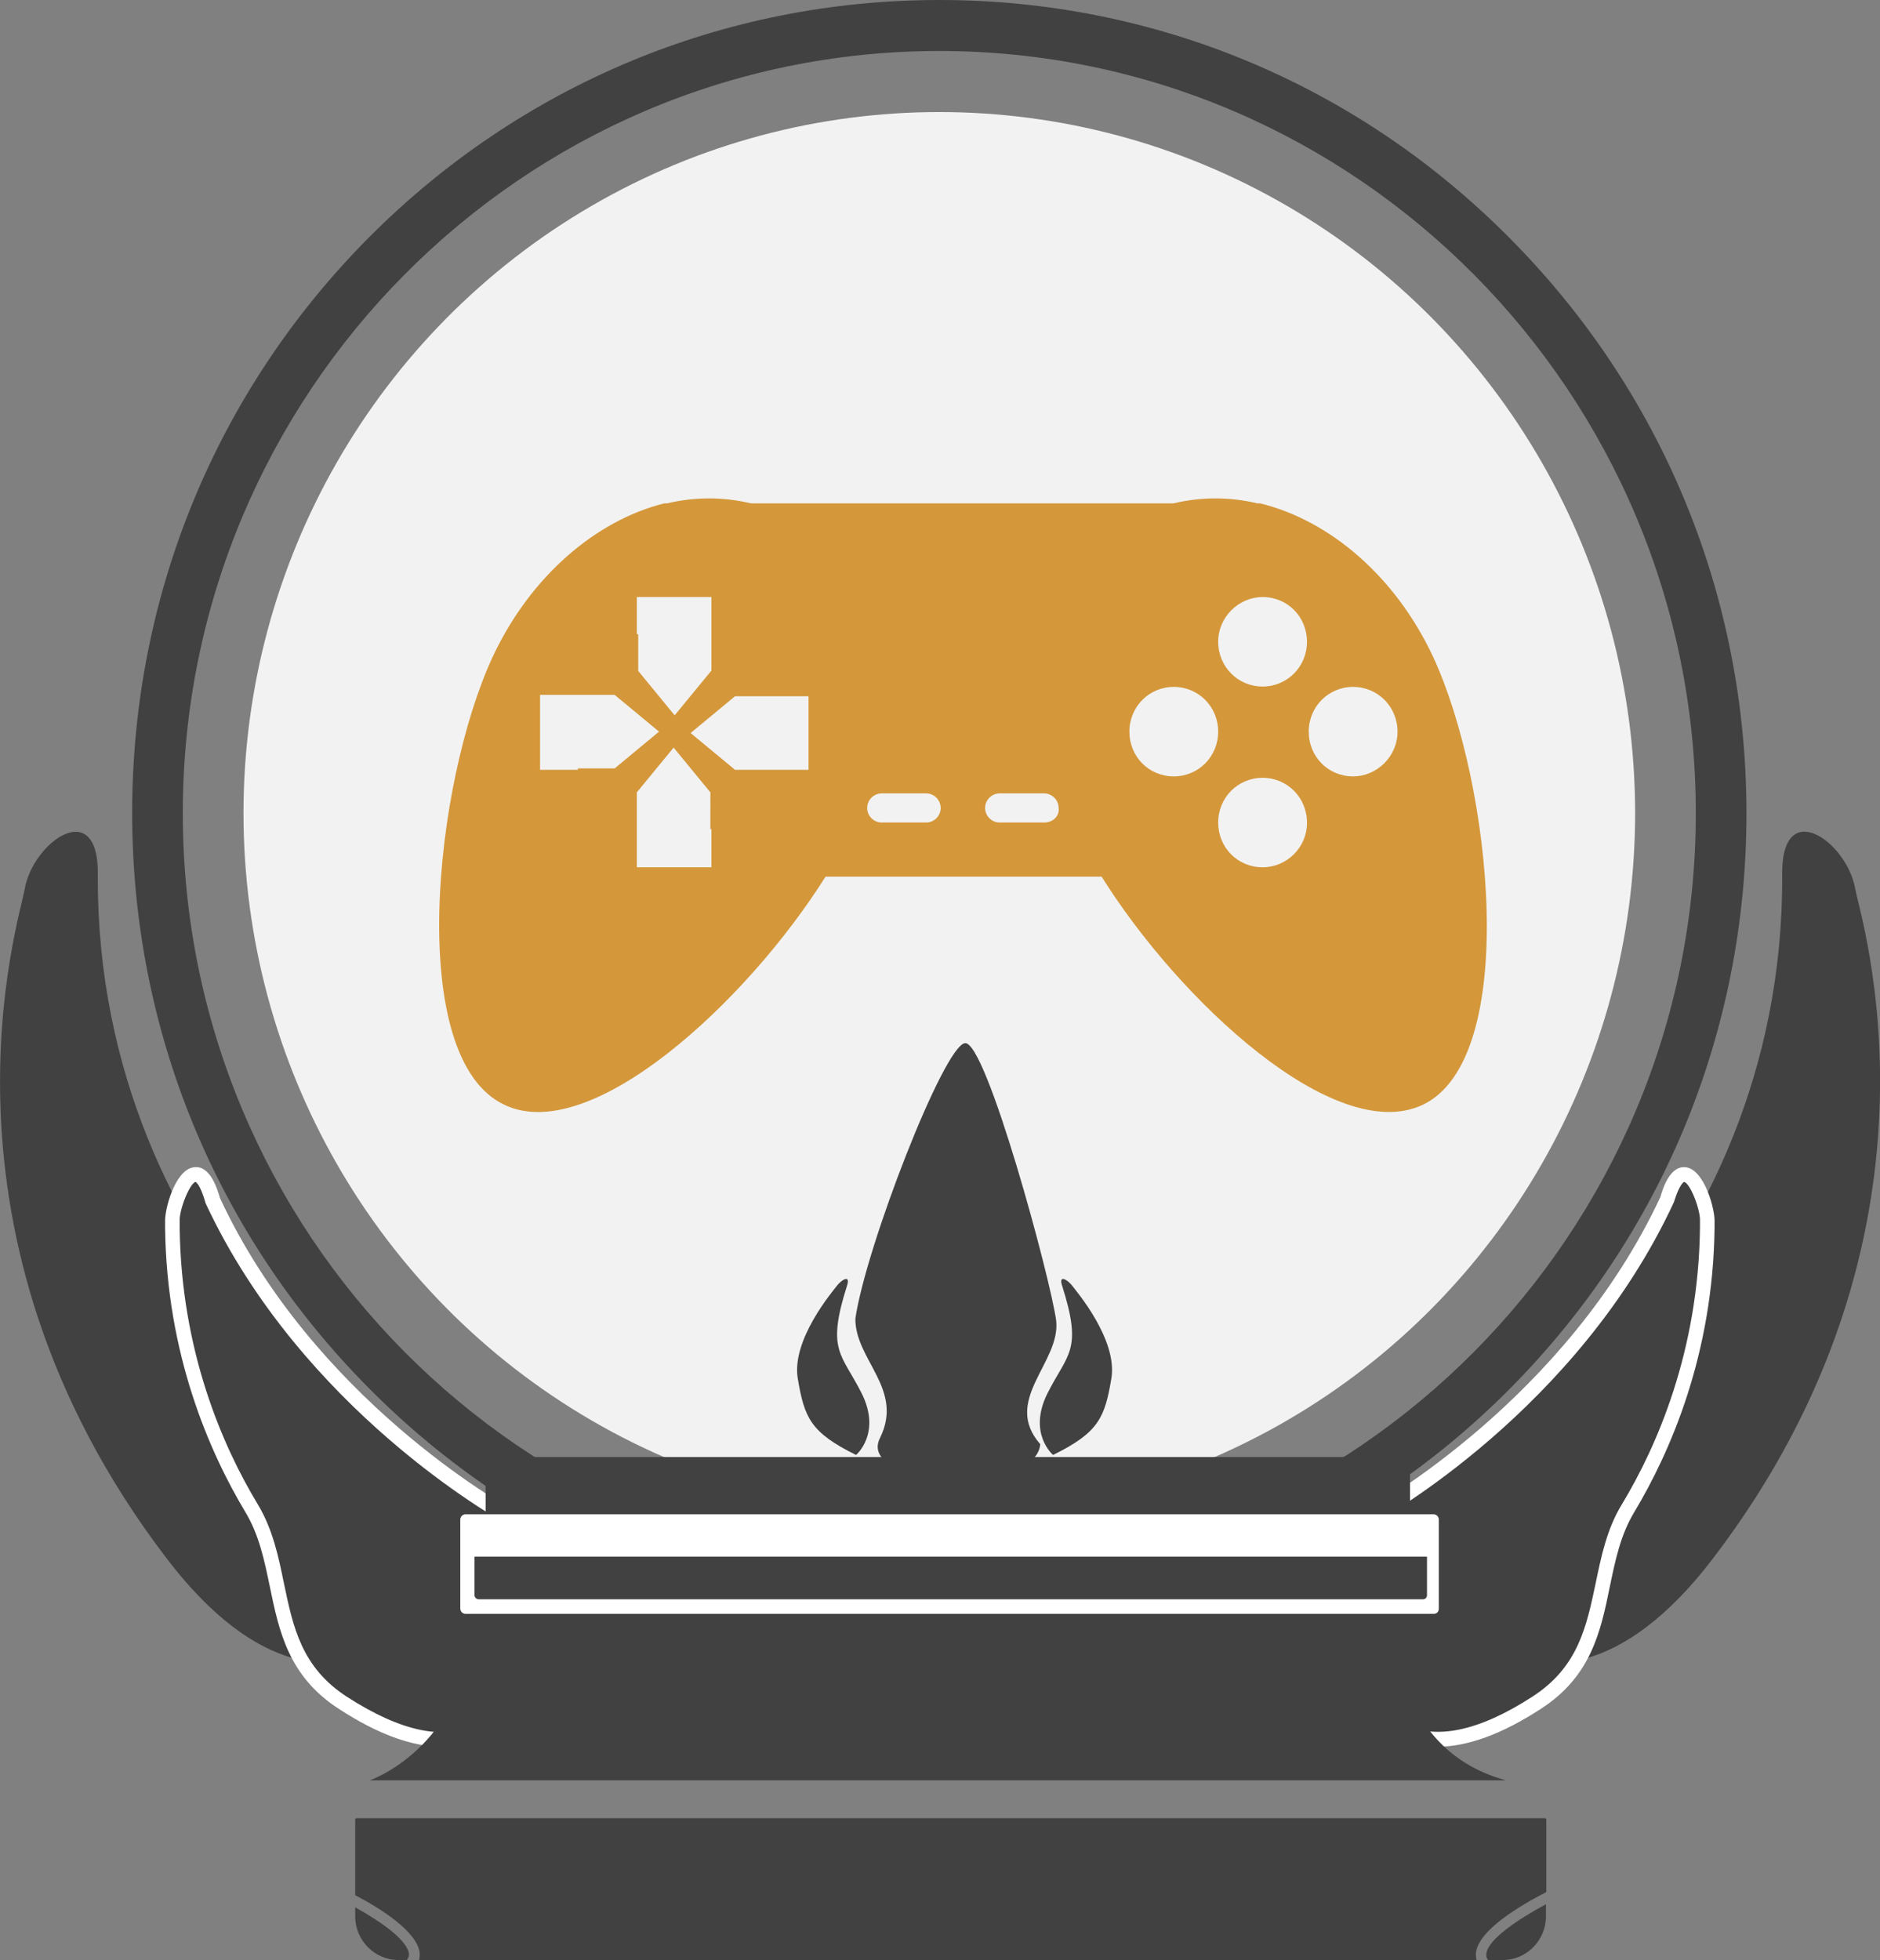 <?xml version="1.0" encoding="utf-8"?>
<!-- Generator: Adobe Illustrator 26.0.1, SVG Export Plug-In . SVG Version: 6.00 Build 0)  -->
<svg version="1.1" id="Layer_1" xmlns:svg="http://www.w3.org/2000/svg"
	 xmlns="http://www.w3.org/2000/svg" xmlns:xlink="http://www.w3.org/1999/xlink" x="0px" y="0px" viewBox="0 0 542 565"
	 style="enable-background:new 0 0 542 565;" xml:space="preserve">
<rect x="0" y="0" width="542" height="565" fill="#808080" stroke="none"/>
<style type="text/css">
	.st0{fill:#F2F2F2;}
	.st1{fill:#414141;}
	.st2{fill-rule:evenodd;clip-rule:evenodd;fill:#414141;}
	.st3{fill:#FFFFFF;}
	.st4{fill-rule:evenodd;clip-rule:evenodd;fill:#FFFFFF;}
	.st5{fill:#D4973A;}
</style>
<g>
	<ellipse class="st0" cx="270.8" cy="234.4" rx="200.6" ry="202.1"/>
	<g>
		<g>
			<g>
				<path class="st1" d="M534.9,256.4c-2.3-13.9-21.7-27.5-21.1-3.6c0.3,113.6-91.4,172.2-95.9,177c-19.9,21.7,23.9,87.6,75.9,19.5
					C565.7,355.2,536.3,264.5,534.9,256.4z M28.2,252.8c0.6-23.9-18.8-10.2-21.1,3.6c-1.3,8.1-30.8,98.9,41,192.9
					c52,68.1,95.8,2.2,75.9-19.5C119.6,424.9,27.9,366.4,28.2,252.8z"/>
			</g>
		</g>
		<g>
			<g>
				<g>
					<path class="st2" d="M394.9,437.3c3.5-1.9,58.8-33.5,85.7-91.4c5.1-17.6,11.9,1.2,11.6,6.3c-0.2,3.8,1.4,42-22.8,82.5
						c-11,18.4-4,41.7-26.4,56.2C381.8,530.4,379.1,446,394.9,437.3z"/>
				</g>
			</g>
			<g>
				<g>
					<path class="st3" d="M414.5,503.5c-4.6,0-8.8-1-12.6-3.1c-12.7-7-17.3-24.4-17.3-38.3c0-13.1,3.7-23.6,9.3-26.7l0,0
						c2.3-1.3,57.7-32.2,84.8-90.4c0.6-2.1,2.7-9.3,7.5-8.5c5.3,0.9,8.3,12.3,8.1,15.8c0,0.3,0,0.8,0,1.5
						c-0.4,36.6-12.8,64.8-23.1,82c-4,6.6-5.5,13.9-7.1,21.6c-2.6,12.7-5.3,25.8-19.9,35.2C433,499.9,423,503.5,414.5,503.5z
						 M396,439.1c-4.1,2.2-7.1,11.9-7.1,22.9c0,12.7,3.9,28.4,15.1,34.6c9.4,5.2,22.2,2.6,37.9-7.6c13.1-8.5,15.5-20.2,18.1-32.5
						c1.6-7.7,3.2-15.7,7.6-22.9c10.1-16.7,22.1-44.2,22.5-79.8c0-0.8,0-1.3,0-1.7c0.2-3.4-2.9-11.2-4.6-11.4c0,0-1.3,0.5-2.9,5.8
						C454.9,406.3,398.4,437.8,396,439.1L396,439.1z"/>
				</g>
			</g>
		</g>
		<g>
			<g>
				<g>
					<path class="st2" d="M147,437.3c-3.5-1.9-58.8-33.5-85.7-91.4c-5.1-17.6-11.9,1.2-11.6,6.3c0.2,3.8-1.4,42,22.8,82.5
						c11,18.4,4,41.7,26.4,56.2C160.1,530.4,162.8,446,147,437.3z"/>
				</g>
			</g>
			<g>
				<g>
					<path class="st3" d="M127.4,503.5c-8.6,0-18.5-3.6-29.7-10.9c-14.6-9.4-17.3-22.6-19.9-35.2c-1.6-7.7-3.1-15-7.1-21.6
						c-10.3-17.2-22.7-45.4-23.1-82c0-0.7,0-1.2,0-1.5c-0.2-3.6,2.8-14.9,8.1-15.8c4.9-0.9,7,6.4,7.7,8.8
						c26.9,57.9,82.3,88.8,84.7,90.1l0,0c5.6,3.1,9.3,13.6,9.3,26.7c0,13.9-4.5,31.3-17.3,38.3C136.2,502.5,132,503.5,127.4,503.5z
						 M56.4,340.7c-1.6,0.2-4.8,8-4.6,11.4c0,0.3,0,0.9,0,1.7c0.4,35.6,12.4,63.1,22.5,79.8c4.4,7.3,6,15.2,7.6,23
						c2.6,12.4,5,24,18.1,32.5c15.8,10.2,28.5,12.8,37.9,7.6c11.1-6.1,15.1-21.9,15.1-34.6c0-11-3-20.7-7.1-22.9
						c-2.4-1.3-58.9-32.9-86.6-92.3C57.7,341.2,56.4,340.7,56.4,340.7z"/>
				</g>
			</g>
		</g>
	</g>
	<g>
		<path class="st1" d="M270.8,468.8c-62.2,0-120.6-24.4-164.5-68.7c-44-44.3-68.2-103.1-68.2-165.8c0-62.6,24.2-121.5,68.2-165.8
			C150.2,24.4,208.6,0,270.8,0s120.6,24.4,164.5,68.7c44,44.3,68.2,103.1,68.2,165.8c0,62.6-24.2,121.5-68.2,165.8
			C391.4,444.5,332.9,468.8,270.8,468.8z M270.8,14.7c-120.3,0-218.1,98.6-218.1,219.7c0,121.2,97.8,219.7,218.1,219.7
			c120.3,0,218.1-98.6,218.1-219.7C488.9,113.3,391,14.7,270.8,14.7z"/>
	</g>
	<path class="st2" d="M106.6,513.2c0,0,30.4-10.5,29.4-50h265.7c0,0-2.8,40.4,32.5,50H106.6z"/>
	<g>
		<path class="st1" d="M303.6,419.4c0,0-7.4-6.2-1.6-17.8c5.8-11.5,10.2-12.2,4.2-31c-1.1-3.4,1.7-1.6,2.9,0
			c1.2,1.6,13.2,15.6,11.3,26.8C318.5,408.6,316.8,412.9,303.6,419.4z"/>
		<path class="st1" d="M246.8,419.4c0,0,7.4-6.2,1.6-17.8c-5.8-11.5-10.2-12.2-4.2-31c1.1-3.4-1.7-1.6-2.9,0
			c-1.2,1.6-13.2,15.6-11.3,26.8C231.9,408.6,233.6,412.9,246.8,419.4z"/>
		<path class="st2" d="M278.2,300.7c-6.1,0.7-28.6,58.8-31.6,79.4c-0.1,11.9,14.1,20.3,7.1,34.4c-7.1,14.1,45,16.7,46.2,1.8
			c-11.1-12.7,5.9-23.5,4.6-35.6C302.9,368.7,284.3,299.9,278.2,300.7z"/>
	</g>
	<rect x="140" y="420" class="st2" width="266.5" height="21.4"/>
	<path class="st4" d="M413.3,465.2H134.2c-0.8,0-1.5-0.7-1.5-1.5v-25.7c0-0.8,0.7-1.5,1.5-1.5h279.1c0.8,0,1.5,0.7,1.5,1.5v25.7
		C414.8,464.6,414.2,465.2,413.3,465.2z"/>
	<path class="st5" d="M277.2,214.2h0.4C277.6,214.2,277.6,214.2,277.2,214.2C277.6,214.2,277.6,214.2,277.2,214.2z"/>
	<path class="st5" d="M413.1,189.2c-10.9-23.2-29.8-39.2-49.8-44.1l0,0h-0.8c-7.9-1.9-16.2-1.9-24.2,0H216.5
		c-7.9-1.9-16.2-1.9-24.2,0h-0.8l0,0c-19.6,4.9-38.5,20.9-49.4,44.1c-17,36.5-25.3,116,3.4,129.3c24.9,11.8,69.8-29.7,92.5-65.8
		h79.6c22.3,35.7,67.2,77.6,92.5,65.8C438.4,305.2,430.1,225.7,413.1,189.2z M183.6,182.7v-10.6h10.9h10.6v10.6v10.6l-10.6,12.9
		L184,193.4v-10.6H183.6z M166.6,221.9h-10.9v-11v-10.6h10.9h10.6l12.8,10.6l-12.8,10.6h-10.6V221.9z M205.1,239v11h-10.6h-10.9v-11
		v-10.6l10.6-12.9l10.6,12.9V239H205.1z M233.1,210.9v11h-10.6h-10.6l-12.8-10.6l12.8-10.6h10.6h10.6V210.9z M267,237.1h-12.8
		c-2.3,0-4.2-1.9-4.2-4.2c0-2.3,1.9-4.2,4.2-4.2H267c2.3,0,4.2,1.9,4.2,4.2C271.2,235.2,269.3,237.1,267,237.1z M301,237.1h-12.8
		c-2.3,0-4.2-1.9-4.2-4.2c0-2.3,1.9-4.2,4.2-4.2H301c2.3,0,4.2,1.9,4.2,4.2C305.5,235.2,303.6,237.1,301,237.1z M364,172.1
		c7.2,0,12.8,5.7,12.8,12.9c0,7.2-5.7,12.9-12.8,12.9s-12.8-5.7-12.8-12.9C351.2,177.8,357.2,172.1,364,172.1z M338.4,223.8
		c-7.2,0-12.8-5.7-12.8-12.9s5.7-12.9,12.8-12.9s12.8,5.7,12.8,12.9S345.5,223.8,338.4,223.8z M364,250c-7.2,0-12.8-5.7-12.8-12.9
		s5.7-12.9,12.8-12.9s12.8,5.7,12.8,12.9C376.9,244,371.2,250,364,250z M390.1,223.8c-7.2,0-12.8-5.7-12.8-12.9s5.7-12.9,12.8-12.9
		s12.8,5.7,12.8,12.9C402.9,218.1,396.9,223.8,390.1,223.8z"/>
	<path class="st1" d="M410.3,461H138c-0.6,0-1.2-0.5-1.2-1.2v-11c0-0.1,0-0.1,0.1-0.1h274.4c0.1,0,0.1,0,0.1,0.1v11
		C411.4,460.5,410.9,461,410.3,461z"/>
	<g>
		<path class="st1" d="M445.7,552.4v-3.5c-8,4.3-16.9,10.2-17.2,14.4c0,0.3-0.1,0.9,0.5,1.7h4.2C440.1,565,445.7,559.3,445.7,552.4z
			"/>
		<path class="st1" d="M121,563.1c0,0.6,0,1.2-0.2,1.9h304.9c-0.2-0.7-0.2-1.4-0.2-1.9c0.5-6.7,13.1-14,20.3-17.7v-20.9
			c0-0.2-0.2-0.4-0.4-0.4H102.8c-0.2,0-0.4,0.2-0.4,0.4v21.8C109.7,550.1,120.5,556.9,121,563.1z"/>
		<path class="st1" d="M117.9,563.3c-0.3-3.9-7.9-9.3-15.5-13.5v2.6c0,6.9,5.6,12.6,12.5,12.6h2.4
			C117.9,564.2,117.9,563.6,117.9,563.3z"/>
	</g>
</g>
</svg>
